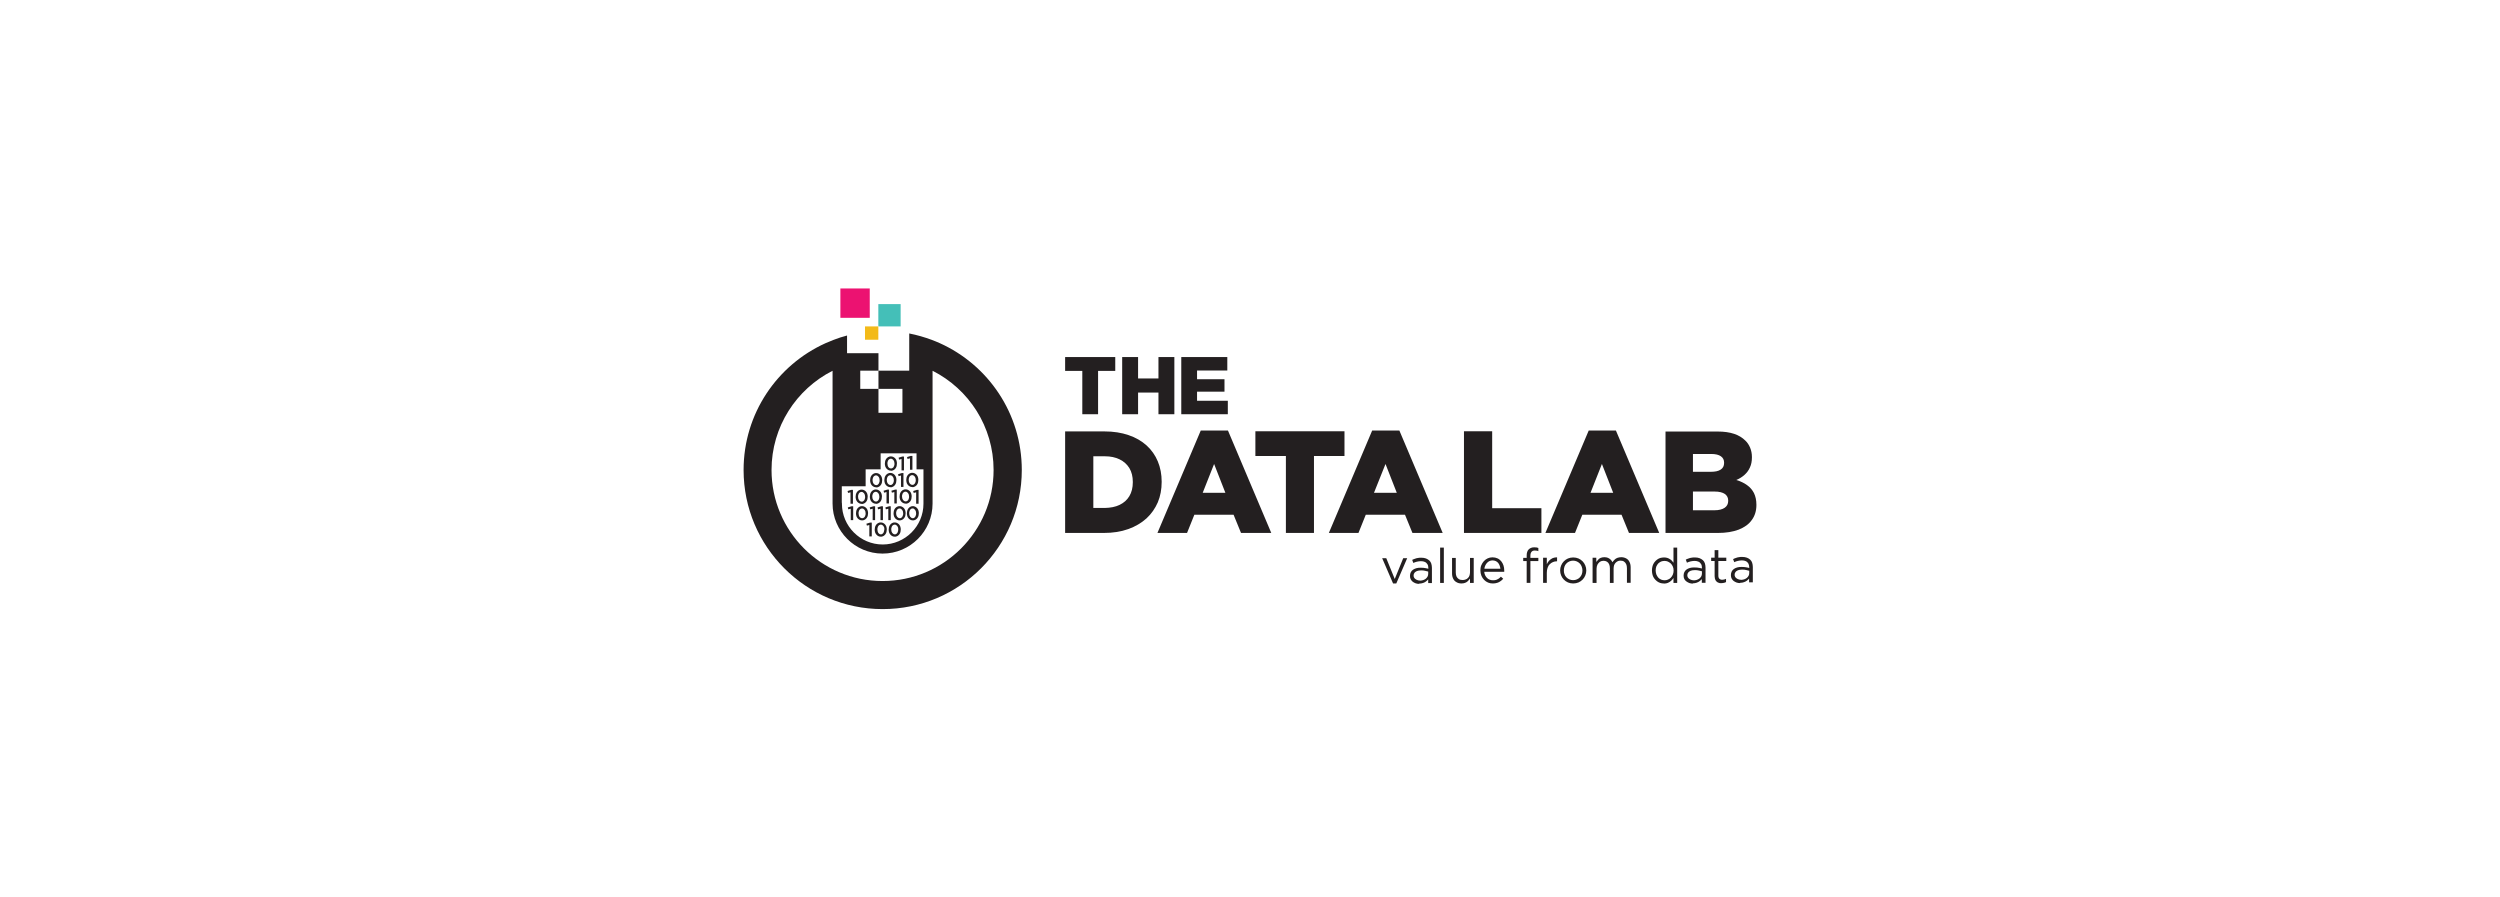 <?xml version="1.0" encoding="UTF-8"?>
<svg xmlns="http://www.w3.org/2000/svg" id="Layer_1" data-name="Layer 1" viewBox="0 0 195 70">
  <defs>
    <style>
      .cls-1 {
        fill: #f3ba19;
      }

      .cls-1, .cls-2, .cls-3, .cls-4 {
        stroke-width: 0px;
      }

      .cls-2 {
        fill: #44bfb8;
      }

      .cls-3 {
        fill: #231f20;
      }

      .cls-4 {
        fill: #ec1271;
      }
    </style>
  </defs>
  <path class="cls-3" d="m72.74,28.92c2.83,1.43,4.76,4.36,4.76,7.74,0,4.78-3.88,8.66-8.66,8.66s-8.66-3.88-8.66-8.66c0-3.38,1.94-6.31,4.76-7.74v10.36c0,2.14,1.75,3.9,3.9,3.9s3.9-1.75,3.9-3.9v-10.36Zm-7.08,10.29v-1.28h1.86v-1.32h1.17v-1.25h2.8v1.25h.54v2.68c0,1.75-1.43,3.18-3.18,3.18s-3.18-1.43-3.18-3.18v-.07Zm-1.27-12.44c-3.77,1.7-6.39,5.49-6.39,9.89,0,5.99,4.86,10.85,10.85,10.85s10.85-4.86,10.85-10.85c0-4.4-2.62-8.19-6.39-9.89-.21-.09-.41-.18-.63-.26-.57-.21-1.15-.38-1.76-.5v2.9h-2.4v1.42h1.87v1.87h-1.87v-1.87h-1.42v-1.42h1.42v-1.36h-2.45v-1.38c-.36.09-.71.21-1.05.34-.21.08-.42.17-.63.26"></path>
  <rect class="cls-2" x="68.51" y="23.72" width="1.74" height="1.74"></rect>
  <path class="cls-3" d="m69.49,36.72c.06,0,.11,0,.16-.03.05-.02.09-.04.13-.08.04-.03.07-.07.1-.12.03-.05.05-.1.06-.15.01-.06.02-.11.02-.18h0c0-.06,0-.12-.02-.18-.01-.06-.03-.11-.06-.15-.03-.05-.06-.09-.1-.12-.04-.03-.08-.06-.13-.08-.05-.02-.1-.03-.16-.03s-.11,0-.16.03c-.05.02-.09.04-.13.08-.04.03-.07.07-.1.12-.03.05-.05.1-.06.15-.01.06-.02.11-.02.17h0c0,.06,0,.12.02.18.01.05.03.11.06.15.03.05.06.09.1.12.04.03.08.06.13.08.05.02.1.03.16.03m0-.17s-.08-.01-.11-.03c-.03-.02-.06-.05-.09-.08-.02-.04-.04-.08-.05-.12-.01-.05-.02-.1-.02-.15h0c0-.06,0-.11.02-.15.01-.05.03-.09.05-.12.02-.03.05-.06.09-.08.03-.02.07-.03.11-.03s.08.01.11.03c.03.02.06.05.09.08.02.03.04.08.06.12.01.05.02.1.02.15h0c0,.06,0,.11-.02.15s-.03.09-.05.12c-.02.03-.05.06-.09.08s-.07.03-.11.03m.82.15h.19v-1.08h-.13l-.29.09.04.15.19-.05v.89Zm-1.98,1.33c.06,0,.11,0,.16-.03.05-.02.09-.04.13-.08.04-.03.07-.07.1-.12.03-.05.05-.1.06-.15.01-.06.02-.11.02-.18h0c0-.06,0-.12-.02-.18-.01-.05-.03-.11-.06-.15-.03-.05-.06-.09-.1-.12-.04-.03-.08-.06-.13-.08s-.1-.03-.16-.03c-.06,0-.11,0-.16.03-.05.02-.09.04-.13.08-.04.03-.07.07-.1.12-.03.05-.05.1-.06.15-.01.06-.02.11-.02.17h0c0,.06,0,.12.02.18s.03.11.06.15c.03.05.06.09.1.12.04.03.08.06.13.08.05.02.1.03.16.03m0-.17s-.08-.01-.11-.03c-.03-.02-.06-.05-.09-.08-.02-.03-.04-.08-.06-.12-.01-.05-.02-.1-.02-.15h0c0-.06,0-.11.02-.15.01-.05.03-.09.05-.12.02-.03.05-.06.09-.08.03-.02.07-.03.11-.03s.08.01.11.03c.03.02.06.05.09.08s.04.08.06.12c.01.05.02.1.02.15h0c0,.06,0,.11-.02.15s-.03.09-.05.12c-.02.03-.05.06-.08.08-.03.02-.07.03-.11.03m1.1.17c.06,0,.11,0,.16-.03.05-.02.09-.04.13-.08.04-.03.07-.07.1-.12.03-.05.05-.1.06-.15.01-.06.02-.11.02-.18h0c0-.06,0-.12-.02-.18-.01-.05-.03-.11-.06-.15-.03-.05-.06-.09-.1-.12-.04-.03-.08-.06-.13-.08-.05-.02-.1-.03-.16-.03-.06,0-.11,0-.16.03-.05.02-.09.04-.13.08-.04.03-.07.07-.1.12-.03.05-.05.1-.06.15-.01.06-.02.11-.02.17h0c0,.06,0,.12.02.18.01.06.03.11.06.15.03.05.06.09.1.12.04.03.08.06.13.08.05.02.1.03.16.03m0-.17s-.08-.01-.11-.03c-.03-.02-.06-.05-.09-.08-.02-.03-.04-.08-.06-.12-.01-.05-.02-.1-.02-.15h0c0-.06,0-.11.02-.15.01-.05.03-.09.05-.12.02-.03.05-.06.09-.08.03-.02.07-.03.11-.03s.08.01.11.03c.03.02.06.05.09.08.02.04.04.08.06.12.01.05.02.1.02.15h0c0,.06,0,.11-.02.15-.01.05-.03.09-.05.12-.02.03-.05.06-.08.08-.03.02-.07.03-.11.03m.82.15h.19v-1.08h-.13l-.29.09.04.15.19-.05v.89Zm.88.02c.06,0,.11,0,.16-.03s.09-.04.13-.08c.04-.03.07-.07.1-.12.03-.05.05-.1.06-.15.01-.06.02-.11.02-.18h0c0-.06,0-.12-.02-.18-.01-.05-.03-.11-.06-.15-.03-.05-.06-.09-.1-.12-.04-.03-.08-.06-.13-.08-.05-.02-.1-.03-.16-.03-.06,0-.11,0-.16.03-.05.02-.09.04-.13.08-.04.03-.07.07-.1.12-.03.05-.05.1-.06.15-.01.06-.02.11-.02.17h0c0,.06,0,.12.02.18.01.06.03.11.06.15.03.05.06.09.1.12.04.03.08.06.13.08.05.02.1.03.16.03m0-.17s-.08-.01-.11-.03c-.03-.02-.06-.05-.09-.08-.02-.03-.04-.08-.06-.12-.01-.05-.02-.1-.02-.15h0c0-.06,0-.11.02-.15.01-.05.03-.09.05-.12.02-.03.05-.06.09-.08.03-.02.07-.03.11-.03s.08.01.11.03c.03.02.06.05.09.08.02.04.04.08.06.12.01.05.02.1.02.15h0c0,.06,0,.11-.02.15-.01.05-.03.09-.05.12-.02.03-.05.06-.08.08-.03.02-.07.03-.11.03m.29.58v.89h.19v-1.08h-.13l-.29.09.04.15.19-.05Zm-5.12,0v.89h.19v-1.08h-.13l-.29.09.04.15.19-.05Zm.87.91c.06,0,.11,0,.16-.03.05-.02.09-.04.13-.08.04-.03.07-.07.1-.12.03-.05.05-.1.06-.15.01-.06.02-.11.02-.18h0c0-.06,0-.12-.02-.18-.01-.05-.03-.11-.06-.15-.03-.05-.06-.09-.1-.12-.04-.03-.08-.06-.13-.08-.05-.02-.1-.03-.16-.03s-.11,0-.16.03c-.05.02-.09.04-.13.08-.04.03-.07.07-.1.12-.03.05-.05.1-.06.15-.01.06-.02.11-.02.17h0c0,.06,0,.12.02.18.01.06.03.11.06.15.03.05.06.09.1.12.04.03.08.06.13.08.05.02.1.03.16.03m0-.17s-.08-.01-.11-.03c-.03-.02-.06-.05-.09-.08-.02-.04-.04-.08-.06-.12-.01-.05-.02-.1-.02-.15h0c0-.06,0-.11.02-.15.01-.05.03-.09.05-.12.02-.03.05-.06.09-.08.03-.02.07-.03.11-.03.04,0,.08.01.11.03.03.02.06.05.09.08.02.03.04.08.06.12.01.05.02.1.02.15h0c0,.06,0,.11-.02.15-.01.05-.03.09-.05.12-.02.03-.05.06-.08.08-.03.02-.07.03-.11.03m1.1.17c.06,0,.11,0,.16-.03.05-.02.09-.04.13-.08.04-.03.07-.07.1-.12.03-.05.05-.1.06-.15.01-.06.02-.11.02-.18h0c0-.06,0-.12-.02-.18-.01-.05-.03-.11-.06-.15-.03-.05-.06-.09-.1-.12-.04-.03-.08-.06-.13-.08-.05-.02-.1-.03-.16-.03s-.11,0-.16.03c-.05.02-.09.04-.13.08-.04.03-.07.07-.1.12-.03.05-.05.1-.06.15-.01.06-.02.11-.02.17h0c0,.06,0,.12.02.18.01.06.03.11.06.15.03.05.06.09.1.12.04.03.08.06.13.08.05.02.1.03.16.03m0-.17s-.08-.01-.11-.03c-.03-.02-.06-.05-.09-.08-.02-.04-.04-.08-.06-.12-.01-.05-.02-.1-.02-.15h0c0-.06,0-.11.02-.15.01-.05.03-.09.05-.12.02-.03.05-.06.09-.08.03-.02.07-.03.11-.03.04,0,.08.01.11.03s.06.05.09.08c.02.03.04.08.06.12.01.05.02.1.02.15h0c0,.06,0,.11-.02.15-.01.05-.03.09-.05.12-.02.03-.05.06-.08.08-.03.02-.07.03-.11.03m.82.15h.19v-1.08h-.13l-.29.09.04.15.19-.05v.89Zm.61,0h.19v-1.08h-.13l-.29.09.04.15.19-.05v.89Zm.88.02c.06,0,.11,0,.16-.03.05-.02.09-.04.13-.08.04-.03.07-.07.1-.12.03-.05.05-.1.06-.15.01-.06.02-.11.02-.18h0c0-.06,0-.12-.02-.18-.01-.05-.03-.11-.06-.15-.03-.05-.06-.09-.1-.12-.04-.03-.08-.06-.13-.08-.05-.02-.1-.03-.16-.03s-.11,0-.16.03c-.05.02-.09.04-.13.08-.04.03-.07.07-.1.12-.03.05-.05.1-.06.15-.01.06-.02.11-.02.17h0c0,.06,0,.12.02.18.01.06.03.11.06.15.03.05.06.09.1.12.04.03.08.06.13.08.05.02.1.03.16.03m0-.17s-.08-.01-.11-.03c-.03-.02-.06-.05-.09-.08-.02-.04-.04-.08-.06-.12-.01-.05-.02-.1-.02-.15h0c0-.06,0-.11.02-.15.01-.05.03-.09.05-.12.02-.03.05-.06.09-.08.03-.02.07-.03.11-.03.04,0,.08.01.11.03.03.02.06.05.09.08.02.03.04.08.06.12.01.05.02.1.02.15h0c0,.06,0,.11-.02.15-.01.05-.03.09-.05.12-.02.03-.05.06-.09.08-.03.02-.07.03-.11.03m-4.28,1.46h.19v-1.08h-.13l-.29.09.04.15.19-.05v.89Zm.88.02c.06,0,.11,0,.16-.03.05-.02.09-.04.13-.08.04-.03.07-.07.1-.12s.05-.1.06-.15c.01-.06.02-.11.02-.17h0c0-.06,0-.12-.02-.18s-.03-.11-.06-.15c-.03-.05-.06-.09-.1-.12-.04-.03-.08-.06-.13-.08-.05-.02-.1-.03-.16-.03-.06,0-.11,0-.16.03-.05.02-.09.04-.13.08-.04.03-.07.07-.1.12-.03.05-.05.1-.06.15-.01.06-.02.11-.02.17h0c0,.06,0,.12.02.18.01.06.03.11.06.15.03.05.06.09.1.12.04.03.08.06.13.08.05.02.1.03.16.03m0-.17s-.08-.01-.11-.03c-.03-.02-.06-.05-.09-.08-.02-.04-.04-.08-.05-.12-.01-.05-.02-.1-.02-.15h0c0-.06,0-.11.02-.15.01-.05.03-.09.05-.12.02-.03.05-.06.09-.08.03-.02.07-.03.11-.03s.08.01.11.03c.03.02.06.05.09.08.02.03.04.08.06.12.01.05.02.1.02.15h0c0,.06,0,.11-.02.15-.01.05-.03.09-.05.12-.02.03-.05.06-.09.08-.03.02-.07.03-.11.03m.82.15h.19v-1.08h-.13l-.29.09.04.15.19-.05v.89Zm.61,0h.19v-1.08h-.13l-.29.09.04.15.19-.05v.89Zm.61,0h.19v-1.08h-.13l-.29.09.04.15.19-.05v.89Zm.88.02c.06,0,.11,0,.16-.03.05-.02.09-.04.13-.08.04-.03.07-.07.1-.12s.05-.1.06-.15c.01-.06.02-.11.02-.17h0c0-.06,0-.12-.02-.18-.01-.06-.03-.11-.06-.15-.03-.05-.06-.09-.1-.12-.04-.03-.08-.06-.13-.08-.05-.02-.1-.03-.16-.03-.06,0-.11,0-.16.03-.05.02-.09.04-.13.08-.04.03-.07.07-.1.12-.03.05-.05.1-.06.15-.01.06-.02.11-.02.17h0c0,.06,0,.12.02.18.01.06.03.11.06.15.03.05.06.09.1.12.04.03.08.06.13.08.05.02.1.03.16.03m.92-.2s-.06-.05-.09-.08c-.02-.04-.04-.08-.06-.12-.01-.05-.02-.1-.02-.15h0c0-.06,0-.11.02-.15.01-.05.03-.09.05-.12,0-.01.02-.02.02-.03.02-.02.04-.04.06-.05.03-.02.07-.03.11-.03.02,0,.03,0,.04,0,.02,0,.05.01.07.03.03.02.06.05.09.08.02.03.04.08.06.12.01.05.02.1.02.15h0c0,.06,0,.11-.02.15s-.03.09-.05.12c-.02.03-.05.06-.08.08-.03.02-.07.03-.11.03-.04,0-.08-.01-.11-.03m-.05.17s.1.03.16.03c.06,0,.11,0,.16-.03.05-.02.09-.04.13-.08.04-.03.07-.07.1-.12.03-.05.05-.1.06-.15.01-.06.02-.11.02-.17h0c0-.06,0-.12-.02-.18-.01-.06-.03-.11-.06-.15-.03-.05-.06-.09-.1-.12-.04-.03-.08-.06-.13-.08-.04-.01-.07-.02-.11-.03-.01,0-.03,0-.04,0-.06,0-.11,0-.16.03-.05.02-.09.04-.13.08-.04.03-.07.07-.1.12,0,0,0,.02-.01.02-.02.04-.04.08-.05.13-.01.06-.02.11-.02.17h0c0,.06,0,.12.02.18.01.06.03.11.06.15.03.05.06.09.1.12.04.03.08.06.13.08m-.87-.14s-.08-.01-.11-.03c-.03-.02-.06-.05-.09-.08-.02-.04-.04-.08-.06-.12-.01-.05-.02-.1-.02-.15h0c0-.06,0-.11.02-.15.01-.05.03-.09.05-.12.02-.03.05-.06.09-.08.03-.02.07-.03.11-.03s.08.01.11.03c.03.02.06.05.09.08.02.03.04.08.06.12.01.05.02.1.02.15h0c0,.06,0,.11-.02.15s-.03.09-.05.12c-.02.03-.05.06-.08.08-.03.02-.07.03-.11.03m-2.38.53v.89h.19v-1.08h-.13l-.29.09.04.15.19-.05Zm1.16.35c0,.05,0,.1-.02.15-.01.05-.03.09-.05.12-.02.03-.05.06-.08.08-.03.02-.07.03-.11.03-.04,0-.08-.01-.11-.03-.03-.02-.06-.05-.09-.08-.02-.03-.04-.08-.05-.12-.01-.05-.02-.1-.02-.15h0c0-.06,0-.11.02-.15.01-.05.03-.09.05-.12.02-.03.05-.06.09-.08.03-.02.07-.03.11-.03.04,0,.08.01.11.03.03.02.06.05.09.08.02.04.04.08.06.12.01.05.02.1.02.15h0Zm-.66.33s.06.09.1.12c.04.03.08.06.13.08.05.02.1.03.16.03.06,0,.11,0,.16-.03.05-.02.09-.04.13-.08.04-.03.07-.07.1-.12.03-.05.05-.1.06-.15.01-.06.02-.11.02-.17h0c0-.06,0-.12-.02-.18-.01-.05-.03-.11-.06-.15-.03-.05-.06-.09-.1-.12-.04-.03-.08-.06-.13-.08-.05-.02-.1-.03-.16-.03-.06,0-.11,0-.16.03-.05.02-.09.04-.13.08-.04.03-.07.07-.1.12-.03.05-.05.1-.06.15-.01.06-.02.11-.02.17h0c0,.06,0,.12.02.18.01.05.03.11.06.15m1.75-.33c0,.05,0,.1-.02.15-.01.05-.03.09-.05.12-.02.03-.05.06-.08.08-.03.02-.07.03-.11.03-.04,0-.08-.01-.11-.03-.03-.02-.06-.05-.09-.08-.02-.03-.04-.08-.06-.12-.01-.05-.02-.1-.02-.15h0c0-.06,0-.11.02-.15.01-.05.03-.09.05-.12.02-.03.05-.06.09-.08.03-.02.07-.03.11-.03.04,0,.08.01.11.03.03.02.06.05.09.08.02.04.04.08.06.12.01.05.02.1.02.15h0Zm-.66.33s.06.09.1.12c.04.03.08.06.13.08.05.02.1.03.16.03.06,0,.11,0,.16-.03.05-.02.09-.04.13-.08.04-.03.07-.07.1-.12.03-.05.05-.1.06-.15.01-.06.02-.11.02-.17h0c0-.06,0-.12-.02-.18-.01-.05-.03-.11-.06-.15-.03-.05-.06-.09-.1-.12-.04-.03-.08-.06-.13-.08-.05-.02-.1-.03-.16-.03-.06,0-.11,0-.16.03-.05.02-.09.04-.13.08-.04.03-.07.07-.1.12-.03.05-.05.1-.06.15-.01.06-.02.11-.02.17h0c0,.06,0,.12.02.18.01.05.03.11.06.15m1.58-4.99h.19v-1.08h-.13l-.29.09.04.15.19-.05v.89Z"></path>
  <path class="cls-3" d="m87.53,32.31h1.24v-1.69h1.59v1.69h1.24v-4.46h-1.24v1.67h-1.59v-1.67h-1.24v4.46Zm4.62,0h3.62v-1.05h-2.4v-.71h2.14v-.97h-2.14v-.68h2.36v-1.05h-3.59v4.46Zm-7.74,0h1.24v-3.38h1.34v-1.08h-3.91v1.08h1.34v3.38Z"></path>
  <g>
    <path class="cls-3" d="m85.28,39.62v-4.03h.9c.44,0,.82.08,1.15.24.33.16.58.39.76.68.18.3.27.66.27,1.08v.02c0,.43-.09.79-.27,1.09-.18.3-.43.52-.76.68-.33.16-.71.23-1.15.24h-.9Zm8.52-1.18h1.78l-.88-2.25-.89,2.25Zm-3.52,3.13l3.38-7.99h2.12l3.38,7.99h-2.36l-.58-1.42h-3.06l-.57,1.42h-2.31Zm10.02,0v-6h-2.38v-1.93h6.95v1.93h-2.38v6h-2.2Zm6.87-3.13l.9-2.25.88,2.25h-1.78Zm-3.52,3.13h2.31l.57-1.42h3.06l.58,1.42h2.36l-3.38-7.99h-2.12l-3.38,7.99Zm-20.57,0h3.01c.72,0,1.35-.1,1.91-.3.56-.2,1.03-.48,1.42-.83.39-.36.68-.78.89-1.26.2-.48.3-1.01.3-1.59v-.02c0-.57-.1-1.1-.3-1.58-.2-.48-.49-.89-.87-1.24-.39-.35-.85-.62-1.41-.81-.55-.19-1.18-.29-1.89-.29h-3.06v7.93Z"></path>
    <path class="cls-3" d="m124.06,38.44l.89-2.25.88,2.25h-1.78Zm-3.52,3.13h2.31l.57-1.42h3.06l.58,1.42h2.36l-3.38-7.99h-2.12l-3.38,7.99Zm11.51-1.77v-1.46h1.68c.37,0,.64.07.81.19.18.13.26.3.26.52v.02c0,.23-.09.41-.28.54-.18.12-.44.19-.78.19h-1.7Zm0-3v-1.39h1.43c.33,0,.58.06.75.18.17.12.25.28.25.5v.02c0,.23-.09.41-.27.52-.18.12-.44.17-.77.17h-1.38Zm-2.14,4.77h4.09c.63,0,1.17-.09,1.62-.26.45-.18.79-.42,1.02-.75.24-.32.36-.72.36-1.17v-.02c0-.36-.07-.66-.19-.91-.13-.25-.31-.46-.54-.62-.23-.17-.51-.3-.84-.4.24-.1.45-.23.63-.39.18-.16.33-.35.43-.58.11-.23.16-.49.16-.8v-.02c0-.27-.05-.51-.14-.73-.09-.21-.21-.4-.37-.55-.23-.23-.52-.41-.88-.53-.36-.12-.79-.18-1.28-.18h-4.07v7.93Zm-15.72,0h6.04v-1.93h-3.84v-6h-2.2v7.93Z"></path>
    <path class="cls-3" d="m135.8,45.22c-.07,0-.13,0-.19-.03-.06-.02-.11-.04-.16-.08-.05-.03-.08-.07-.11-.12-.03-.05-.04-.1-.04-.16h0c0-.09.02-.15.07-.21.04-.06.11-.1.19-.14.08-.03.19-.05.31-.05.12,0,.23,0,.32.03.1.02.18.04.25.06v.18c0,.08-.02.15-.05.21-.03.06-.08.12-.14.17-.06.05-.13.08-.21.11-.08.02-.16.04-.25.04m-.06.23c.11,0,.22-.02.3-.05s.17-.07.23-.12c.07-.05.12-.11.17-.16v.29h.29v-1.19c0-.12-.02-.23-.05-.33-.03-.09-.08-.18-.15-.24-.07-.07-.16-.12-.26-.16-.11-.04-.23-.06-.37-.06-.09,0-.18,0-.26.02-.08.01-.16.03-.23.06-.07.02-.14.05-.22.09l.09.24c.09-.04.18-.08.28-.1.1-.02.2-.04.31-.04.12,0,.23.02.31.06.09.04.15.1.2.18.04.08.07.18.07.29v.06c-.06-.02-.12-.03-.18-.04-.06-.01-.12-.02-.19-.03-.07,0-.14-.01-.23-.01-.12,0-.24.01-.34.04-.1.03-.19.07-.26.12-.07.05-.13.12-.17.2-.04.08-.06.17-.06.28h0c0,.11.02.2.06.27.04.08.1.14.16.19.07.05.15.09.23.12.09.03.18.04.27.04m-1.45,0c.07,0,.13,0,.19-.02.06-.01.11-.03.16-.06v-.25s-.1.04-.14.05c-.04.01-.09.02-.14.02-.07,0-.12,0-.17-.03-.05-.02-.09-.06-.11-.1-.03-.05-.04-.11-.04-.19v-1.14h.62v-.26h-.62v-.59h-.29v.59h-.27v.26h.27v1.18c0,.13.03.24.07.32.05.08.11.14.2.18.08.04.18.06.28.05m-2.18-.23c-.07,0-.13,0-.19-.03-.06-.02-.11-.04-.16-.08-.05-.03-.08-.07-.11-.12-.03-.05-.04-.1-.04-.16h0c0-.09.02-.15.07-.21.04-.06.11-.1.19-.14.08-.03.19-.05.31-.05.12,0,.23,0,.32.03.1.02.18.04.25.06v.18c0,.08-.02.15-.05.21-.03.06-.08.12-.14.17-.06.05-.13.08-.21.11-.08.02-.16.04-.25.04m-.06.23c.11,0,.22-.02.3-.05.09-.03.17-.07.23-.12.07-.05.12-.11.17-.16v.29h.29v-1.19c0-.12-.02-.23-.05-.33-.03-.09-.08-.18-.15-.24s-.16-.12-.26-.16c-.11-.04-.23-.06-.37-.06-.09,0-.18,0-.26.02-.08.01-.16.03-.23.06-.07.02-.14.05-.22.09l.09.24c.09-.04.18-.08.28-.1.1-.02.2-.04.31-.04.12,0,.23.02.31.06.09.04.15.1.2.18.05.08.07.18.07.29v.06c-.06-.02-.12-.03-.18-.04-.06-.01-.12-.02-.19-.03-.07,0-.14-.01-.23-.01-.12,0-.24.01-.34.04-.1.03-.19.07-.26.12-.07.05-.13.12-.17.2-.04.08-.06.17-.06.28h0c0,.11.02.2.06.27.04.08.1.14.17.19.07.05.15.09.23.12.09.03.18.04.27.04m-2.22-.26c-.09,0-.18-.02-.26-.05-.08-.03-.16-.09-.22-.15-.06-.07-.11-.15-.15-.24-.04-.09-.05-.2-.06-.31h0c0-.13.02-.23.05-.32.04-.09.09-.17.15-.24.06-.06.14-.11.22-.15.08-.03.17-.05.27-.05s.18.02.26.05c.08.04.16.09.23.15.07.07.12.15.16.24.04.09.06.19.06.31h0c0,.12-.02.22-.06.32-.04.09-.09.17-.16.24-.07.07-.14.12-.23.15-.08.04-.17.05-.26.05m-.05.26c.12,0,.23-.02.32-.06.09-.04.17-.09.25-.16.07-.07.13-.14.18-.22v.39h.29v-2.76h-.29v1.18c-.04-.06-.08-.11-.13-.16-.05-.05-.1-.09-.17-.13-.06-.04-.13-.07-.2-.09-.07-.02-.16-.03-.25-.03-.09,0-.19.02-.28.04-.09.03-.17.07-.25.13-.08.06-.15.13-.21.21-.06.08-.11.18-.14.28-.03.11-.05.22-.05.35h0c0,.14.02.25.05.36.03.11.08.2.14.28.06.08.13.15.21.21.08.06.16.1.25.13.09.03.18.04.28.04m-5.54-.04h.29v-1.11c0-.12.03-.23.07-.32.05-.09.11-.16.19-.22.08-.05.17-.08.28-.08.1,0,.19.02.27.07.08.05.13.11.17.2.04.09.06.19.06.31v1.15h.29v-1.13c0-.1.02-.18.04-.26.03-.07.07-.14.12-.19.05-.05.11-.09.17-.12.06-.03.13-.04.21-.04.11,0,.2.02.27.07.07.05.13.11.17.2.04.09.06.19.06.32v1.14h.29v-1.21c0-.16-.03-.3-.09-.42-.06-.12-.14-.21-.25-.27-.11-.06-.24-.1-.39-.1-.11,0-.21.02-.3.05-.09.03-.16.08-.22.14s-.12.12-.17.2c-.03-.07-.08-.14-.14-.2-.06-.06-.13-.1-.21-.14-.08-.03-.17-.05-.28-.05-.11,0-.2.02-.28.05-.08.03-.15.08-.2.14-.06.06-.11.12-.15.18v-.33h-.29v1.95Zm-1.54-.22c-.1,0-.2-.02-.29-.06-.09-.04-.16-.09-.23-.16-.07-.07-.12-.15-.15-.24-.04-.09-.05-.19-.05-.3h0c0-.11.02-.21.05-.3.03-.09.08-.17.15-.24.06-.07.14-.12.23-.16.09-.04.18-.06.29-.06.1,0,.2.02.29.06.09.04.16.09.23.16.07.07.12.15.15.24.04.09.05.19.06.3h0c0,.11-.02.21-.05.3-.04.09-.08.17-.15.24-.06.07-.14.12-.23.16-.09.04-.18.06-.29.06m0,.26c.15,0,.28-.03.41-.08.12-.05.23-.13.32-.22.09-.09.16-.2.21-.32.05-.12.08-.25.08-.39h0c0-.15-.03-.28-.08-.4-.05-.12-.12-.23-.21-.32-.09-.09-.2-.17-.32-.22-.12-.05-.26-.08-.41-.08-.15,0-.28.03-.41.08-.12.05-.23.13-.32.22-.09.09-.16.2-.21.32-.05.12-.08.25-.08.39h0c0,.15.03.28.08.4.05.12.12.23.21.32.09.09.2.17.32.22.12.05.26.08.4.08m-2.34-.05h.29v-.78c0-.15.02-.28.06-.39.04-.11.09-.21.17-.28.07-.07.15-.13.25-.17.09-.04.19-.06.3-.06h.02v-.31c-.12,0-.24.02-.34.06-.1.05-.19.11-.27.19-.08.08-.14.18-.19.29v-.51h-.29v1.95Zm-1.28,0h.29v-1.7h.62v-.25h-.62v-.16c0-.14.03-.24.09-.31.06-.07.14-.1.25-.1.05,0,.09,0,.14.01.04,0,.09.02.14.04v-.25s-.09-.03-.14-.04c-.05,0-.11-.01-.18-.01-.09,0-.17.01-.24.04-.07.03-.13.06-.18.11-.06.05-.1.12-.13.21-.03.08-.04.18-.04.29v.17h-.27v.25h.27v1.7Zm-3.3-1.09c.01-.1.03-.18.07-.26.04-.08.08-.15.14-.21.06-.06.12-.11.19-.14.07-.03.15-.05.23-.05.1,0,.18.02.25.05.07.03.14.08.19.14.05.06.09.13.12.21.03.08.05.16.06.25h-1.26Zm0,.23h1.55s0-.04,0-.06c0-.02,0-.03,0-.04,0-.14-.02-.28-.06-.4-.04-.12-.1-.23-.18-.33-.08-.09-.17-.17-.29-.22-.11-.05-.24-.08-.39-.08-.14,0-.26.03-.37.08-.11.05-.21.12-.3.22-.08.09-.15.2-.2.32-.05.12-.07.26-.07.4,0,.15.03.29.08.42.05.12.12.23.21.32.09.09.19.16.31.21.12.05.24.07.38.07.12,0,.23-.02.33-.05.1-.03.18-.07.26-.13.08-.05.15-.12.21-.19l-.18-.16c-.05.06-.11.1-.17.15-.06.04-.13.07-.2.1-.07.02-.15.03-.24.03s-.17-.01-.25-.04c-.08-.03-.15-.07-.21-.13-.06-.06-.11-.12-.15-.2-.04-.08-.07-.17-.08-.28m-1.78.9c.11,0,.21-.02.29-.05.08-.03.16-.08.22-.14.06-.06.11-.12.16-.19v.34h.29v-1.95h-.29v1.12c0,.09-.02.17-.04.25s-.07.14-.12.19c-.05.05-.11.1-.19.12-.07.03-.15.04-.23.04-.11,0-.21-.02-.29-.07-.08-.05-.14-.12-.18-.2-.04-.09-.06-.19-.06-.31v-1.14h-.29v1.21c0,.16.03.29.09.41.06.12.14.21.26.27.11.07.25.1.4.1m-1.68-.04h.29v-2.76h-.29v2.76Zm-1.57-.19c-.07,0-.13,0-.19-.03-.06-.02-.11-.04-.16-.08-.05-.03-.08-.07-.11-.12-.03-.05-.04-.1-.04-.16h0c0-.09.02-.15.07-.21.04-.06.11-.1.19-.14.09-.03.19-.05.31-.05.12,0,.23,0,.32.03.1.02.18.04.25.06v.18c0,.08-.02.15-.05.21-.03.06-.08.12-.14.17s-.13.08-.21.11c-.08.02-.16.04-.25.04m-.06.23c.11,0,.22-.02.31-.05.09-.03.17-.07.23-.12.07-.05.12-.11.17-.16v.29h.29v-1.19c0-.12-.02-.23-.05-.33-.03-.09-.08-.18-.15-.24s-.16-.12-.26-.16c-.11-.04-.23-.06-.37-.06-.1,0-.18,0-.26.02-.08.01-.16.03-.23.06-.07.02-.14.05-.22.09l.09.24c.09-.04.18-.08.28-.1.1-.02.2-.04.31-.04.12,0,.23.02.31.06.09.04.15.1.2.18.05.08.07.18.07.29v.06c-.06-.02-.12-.03-.18-.04-.06-.01-.12-.02-.19-.03-.07,0-.14-.01-.23-.01-.12,0-.24.01-.34.04-.1.03-.19.07-.26.12-.07.05-.13.12-.17.2-.04.08-.06.17-.06.28h0c0,.11.02.2.06.27.04.08.1.14.16.19.07.05.15.09.23.12.09.03.18.04.27.04m-2.05-.03h.26l.85-1.97h-.31l-.66,1.62-.66-1.62h-.32l.85,1.97Z"></path>
  </g>
  <rect class="cls-1" x="67.47" y="25.46" width="1.04" height="1.04"></rect>
  <rect class="cls-4" x="65.55" y="22.5" width="2.29" height="2.29"></rect>
</svg>
